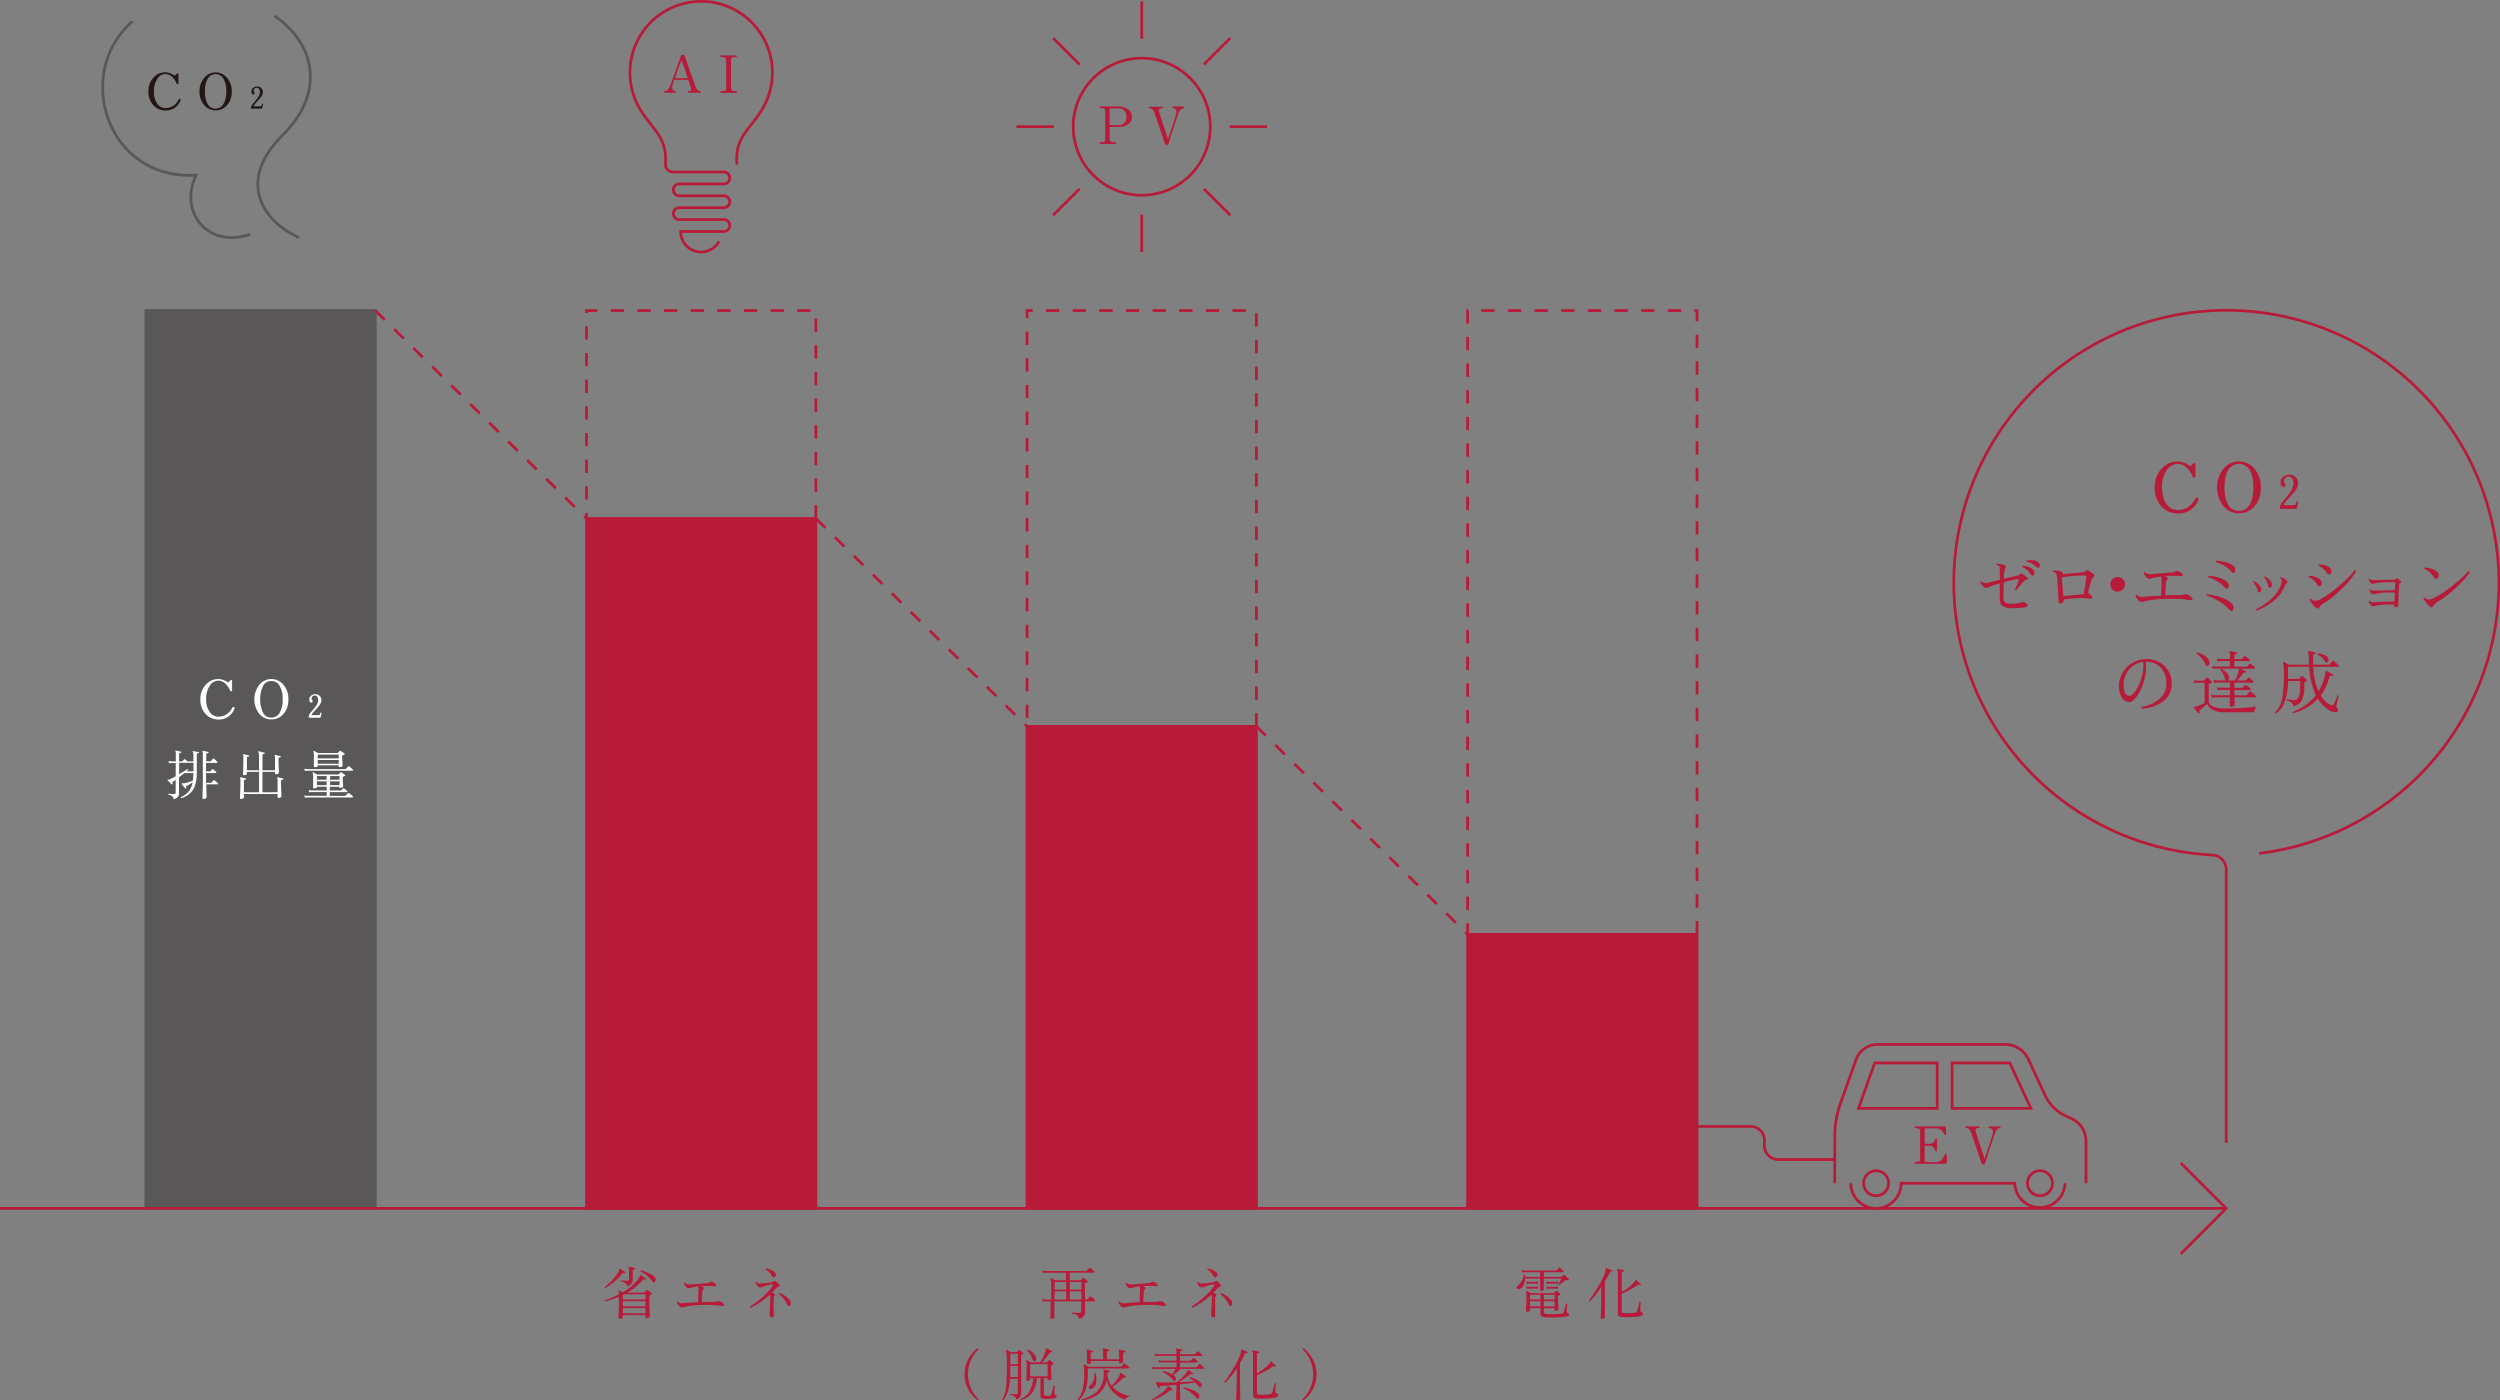 <svg xmlns="http://www.w3.org/2000/svg" viewBox="0 0 906.14 507.54"><rect x="0" y="0" width="906.14" height="507.54" fill="#808080" stroke="none"/><defs><style>.cls-1{fill:#595757;}.cls-1,.cls-6{stroke:#595757;}.cls-1,.cls-4,.cls-5,.cls-6,.cls-7{stroke-miterlimit:10;}.cls-2{fill:#fff;}.cls-3,.cls-5{fill:#b81a3a;}.cls-4,.cls-6,.cls-7{fill:none;}.cls-4,.cls-5,.cls-7{stroke:#b81a3a;}.cls-7{stroke-dasharray:4.83 4.83;}.cls-8{fill:#231815;}</style></defs><g id="レイヤー_2" data-name="レイヤー 2"><g id="文字情報"><rect class="cls-1" x="52.88" y="112.56" width="83.15" height="325.42"/><path class="cls-2" d="M84.94,256.93a5.87,5.87,0,0,1-5.81,3.86,6,6,0,0,1-4.5-1.91,7.34,7.34,0,0,1-2-5.36,7.48,7.48,0,0,1,2-5.4,6,6,0,0,1,4.5-2,5.77,5.77,0,0,1,3.14,1c.29.18.52.19.68,0s.37-.33.63-.55a.39.39,0,0,1,.23-.1c.21,0,.32.12.32.36v3.43c0,.19-.14.29-.4.29s-.23,0-.27-.14q-1.69-3.71-4.33-3.7a3.62,3.62,0,0,0-2.92,1.58,8,8,0,0,0-1.47,5.11,7.24,7.24,0,0,0,1.52,5,3.74,3.74,0,0,0,2.87,1.37,5.55,5.55,0,0,0,5.05-3.26.38.38,0,0,1,.55-.18A.34.34,0,0,1,84.94,256.93Z"/><path class="cls-2" d="M104.53,253.48a7.69,7.69,0,0,1-1.78,5.28,5.66,5.66,0,0,1-4.4,2,5.58,5.58,0,0,1-4.35-2,8.6,8.6,0,0,1,.06-10.63,5.6,5.6,0,0,1,8.6,0A7.65,7.65,0,0,1,104.53,253.48Zm-2.1,0a8.78,8.78,0,0,0-1.25-5.19,3.3,3.3,0,0,0-2.83-1.44,3.34,3.34,0,0,0-2.83,1.44,11.52,11.52,0,0,0,0,10.36,3.34,3.34,0,0,0,2.83,1.44,3.3,3.3,0,0,0,2.83-1.44A8.75,8.75,0,0,0,102.43,253.48Z"/><path class="cls-2" d="M111.92,259.53a3.29,3.29,0,0,1,.88-1.5c1-1.15,1.5-1.83,1.63-2a4.07,4.07,0,0,0,.88-2.15c0-1.19-.41-1.78-1.23-1.78a1.13,1.13,0,0,0-.81.3,1.15,1.15,0,0,0-.32.87.74.74,0,0,0,.24.52.47.47,0,0,1,0,.69.51.51,0,0,1-.37.17.52.52,0,0,1-.33-.11,1.3,1.3,0,0,1-.39-1,1.72,1.72,0,0,1,.65-1.38,2.43,2.43,0,0,1,1.62-.55,2,2,0,0,1,1.42.54,2.21,2.21,0,0,1,.71,1.76,3.35,3.35,0,0,1-.81,1.83c-.29.39-.82,1-1.6,1.84a7.65,7.65,0,0,0-1.1,1.37c-.07.17,0,.26.11.26h2.45a.36.36,0,0,0,.35-.2l.25-.68c.18-.1.31-.07.4.11l-.35,1.51c0,.13-.12.19-.29.19H112.1c-.12,0-.18-.06-.18-.19Z"/><path class="cls-2" d="M72.13,272.76a.2.2,0,0,1-.21.19c-.39,0-.59.18-.59.45V280c0,2.91-.51,5.09-1.54,6.56a7.8,7.8,0,0,1-4.11,2.75.26.26,0,0,1-.12-.39,8.21,8.21,0,0,0,2.79-2,7.15,7.15,0,0,0,1.44-3.38,19.4,19.4,0,0,1-2.07,1.31c-.2.11-.31.22-.31.35a.65.65,0,0,0,.1.31.2.2,0,0,1-.1.28.17.17,0,0,1-.27,0c-.48-.59-.91-1.11-1.27-1.58a.24.24,0,0,1-.06-.22c0-.06.16-.09.35-.09a6,6,0,0,0,.65,0,18.07,18.07,0,0,0,3.08-.92,20.08,20.08,0,0,0,.19-2.77H66.81l-1.93,1.54v.53c0,.95,0,2,0,3.27s0,1.85,0,1.84a2.23,2.23,0,0,1-.35,1.38,2.9,2.9,0,0,1-1.52.9,2.32,2.32,0,0,0-.64-1.1,2.63,2.63,0,0,0-1.29-.46.27.27,0,0,1,.08-.41,17.42,17.42,0,0,0,2,.1c.34,0,.51-.16.51-.49v-4.66c-.39.29-.72.51-1,.68s-.22.37-.08.66a.2.2,0,0,1-.09.28.21.21,0,0,1-.28,0c-.7-.64-1.19-1.1-1.46-1.39a.17.17,0,0,1,0-.19q0-.08.27-.12a1.83,1.83,0,0,0,.57-.14,21.22,21.22,0,0,0,2.09-1.09v-4.78H62.24c-.17,0-.51,0-1,.1l-.18-.84a6.38,6.38,0,0,0,1.21.16h1.45v-2.77a2,2,0,0,0-.14-.92c0-.08,0-.14,0-.19a.19.19,0,0,1,.19-.06,17.89,17.89,0,0,1,1.8.41c.12,0,.17.1.16.23a.22.22,0,0,1-.2.2c-.42,0-.62.19-.62.44v2.66h1a.24.24,0,0,0,.21-.1,7.25,7.25,0,0,0,.59-.64c.1-.12.23-.12.37,0a7.6,7.6,0,0,1,.88.74h2.14v-2.17a2.63,2.63,0,0,0-.25-1.36.22.22,0,0,1,0-.22.19.19,0,0,1,.2,0l2,.39A.22.22,0,0,1,72.13,272.76Zm-2,6.81v-3.09h-5.2v4.12c1.35-.79,2.34-1.41,3-1.85.18,0,.27.11.25.31l-.58.51Zm8.78,4.21a.4.4,0,0,1,.14.27c0,.16-.09.24-.26.24h-4c0,1,0,2.08.06,3.23s0,1.57,0,1.55-.12.23-.35.35a1.58,1.58,0,0,1-.71.17c-.27,0-.41-.11-.41-.33,0,.17,0-.6.07-2.32s.07-3.24.07-4.57v-9.11a1.89,1.89,0,0,0-.14-.89.2.2,0,0,1,0-.22.23.23,0,0,1,.22,0q.79.15,1.83.39a.2.2,0,0,1,.16.24.21.21,0,0,1-.22.19c-.41,0-.62.19-.62.45v2.52h1.48a.24.24,0,0,0,.21-.1l.75-.84c.09-.1.2-.11.35,0a12.59,12.59,0,0,1,1.11,1,.42.42,0,0,1,.14.29c0,.16-.09.23-.26.23H74.69v3.09h1.38a.3.3,0,0,0,.22-.1l.58-.64a.26.26,0,0,1,.39,0,8.13,8.13,0,0,1,1,.83.35.35,0,0,1,.13.28c0,.15-.07.23-.21.23H74.69v2.24c0,.42,0,.86,0,1.31h1.73a.31.31,0,0,0,.22-.08c.19-.23.44-.51.74-.84a.21.21,0,0,1,.33,0A8.67,8.67,0,0,1,78.86,283.78Z"/><path class="cls-2" d="M102.7,282.41a.23.23,0,0,1-.22.22c-.42,0-.62.17-.62.43,0,.79,0,1.94.08,3.46s.07,2.23.07,2.15c0,.14-.1.25-.3.37a1.49,1.49,0,0,1-.73.16c-.25,0-.37-.1-.37-.29v-1.13H88.4v1.3c0,.11-.11.22-.31.34a1.47,1.47,0,0,1-.69.17c-.27,0-.41-.11-.41-.33,0,.1,0-.69.08-2.39s.08-3,.08-4.05A1.65,1.65,0,0,0,87,282a.15.15,0,0,1,0-.19.28.28,0,0,1,.22-.06c.69.13,1.31.27,1.87.41a.19.19,0,0,1,.16.23.21.21,0,0,1-.22.2c-.41,0-.62.19-.62.45v4.13h5.48v-7.41H89.49v.74c0,.11-.1.21-.31.31a1.53,1.53,0,0,1-.72.16c-.25,0-.37-.12-.37-.35,0,.06,0-.7.06-2.29s.07-2.89.07-3.88a1.62,1.62,0,0,0-.13-.8.14.14,0,0,1,0-.21.19.19,0,0,1,.19-.06c.7.13,1.33.27,1.89.41a.23.23,0,0,1,.16.24.21.21,0,0,1-.22.21c-.41,0-.62.18-.62.45v4.49h4.39v-4.8a4.11,4.11,0,0,0-.25-1.8c-.06-.08-.06-.14,0-.19a.21.21,0,0,1,.19-.06c.43.08,1.1.23,2,.47.12,0,.17.1.16.23a.22.22,0,0,1-.22.21c-.41,0-.62.17-.62.43v5.51h4.54v-4.36a2,2,0,0,0-.13-.91c-.06-.08-.06-.14,0-.2a.19.19,0,0,1,.19-.06c.7.14,1.33.27,1.87.41a.2.2,0,0,1,.16.24.2.2,0,0,1-.2.21c-.41,0-.62.17-.62.43,0,.8,0,1.88.07,3.25s.07,2,.07,1.92c0,.13-.11.25-.31.35a1.54,1.54,0,0,1-.73.16c-.24,0-.37-.1-.37-.29v-.57H95.13v7.41h5.48v-4.25a2,2,0,0,0-.14-.92.15.15,0,0,1,0-.19.26.26,0,0,1,.22-.06c.69.13,1.31.27,1.87.41A.19.19,0,0,1,102.7,282.41Z"/><path class="cls-2" d="M127.79,278.84a.37.37,0,0,1,.14.28.2.2,0,0,1-.22.23H111.48a9.31,9.31,0,0,0-1,.1l-.16-.84a6.81,6.81,0,0,0,1.19.16h13.64a.32.32,0,0,0,.21-.1l.88-.9a.25.25,0,0,1,.35,0C127.07,278.17,127.48,278.53,127.79,278.84Zm0,9.68a.42.42,0,0,1,.14.29c0,.16-.08.24-.22.24H111.48c-.17,0-.51,0-1,.09l-.16-.85a4.79,4.79,0,0,0,1.19.15h6.91v-1.35H113.1c-.17,0-.51,0-1,.1l-.18-.84a6.28,6.28,0,0,0,1.21.16h5.29v-1.35h-3.51v.2c0,.1-.13.19-.37.27a2,2,0,0,1-.63.12c-.27,0-.41-.1-.41-.29,0,0,0-.41,0-1.35s0-1.74,0-2.4a4.45,4.45,0,0,0-.18-1.56.15.15,0,0,1,0-.2.17.17,0,0,1,.23,0c.31.15.76.41,1.36.76h7.69a.27.27,0,0,0,.21-.1l.57-.64c.09-.09.21-.09.37,0,.36.22.79.52,1.29.89.16.13.14.27-.08.41l-.55.26a.32.32,0,0,0-.19.31c0,.4,0,1,.07,1.9s.08,1.32.08,1.38-.12.23-.35.32a2.08,2.08,0,0,1-.68.12c-.25,0-.37-.09-.37-.29v-.1h-3.44v1.35h3.94a.37.37,0,0,0,.22-.08l.64-.66a.25.25,0,0,1,.37,0q.56.39,1.08.84a.3.3,0,0,1,.13.27c0,.16-.07.23-.21.23h-6.17v1.35h5.49a.34.34,0,0,0,.21-.08l.88-.89a.24.24,0,0,1,.35,0C127.07,287.86,127.48,288.22,127.79,288.52Zm-2.93-15.43c.17.13.14.27-.09.41l-.55.27a.3.3,0,0,0-.2.3c0,.38,0,1.06.08,2s.08,1.46.08,1.52-.13.24-.39.33a2.08,2.08,0,0,1-.66.11c-.24,0-.36-.09-.36-.29v-.35h-7.6v.29c0,.11-.12.2-.35.28a2.33,2.33,0,0,1-.65.11c-.27,0-.41-.1-.41-.31,0,.05,0-.41,0-1.38s0-1.8,0-2.46a4.68,4.68,0,0,0-.17-1.54.17.17,0,0,1,.25-.22c.39.2.85.45,1.38.76h7.08a.27.27,0,0,0,.2-.07l.6-.65a.27.27,0,0,1,.37,0A15.22,15.22,0,0,1,124.86,273.09Zm-6.47,9.54v-1.35h-3.51v1.35Zm0,1.95v-1.37h-3.51v1.37Zm4.38-9.7v-1.36h-7.6v1.36Zm0,1.94v-1.35h-7.6v1.35Zm.3,5.81v-1.35h-3.44v1.35Zm0,1.95v-1.37h-3.44v1.37Z"/><path class="cls-3" d="M236.21,468.75c.17.14.13.28-.11.42l-.55.32a.37.37,0,0,0-.2.37c0,1.39,0,3,.1,4.89s.09,2.72.09,2.53c0,.09-.11.2-.34.33a1.72,1.72,0,0,1-.8.19c-.3,0-.44-.11-.44-.32v-.83h-8.21v.85c0,.12-.11.23-.33.34a1.8,1.8,0,0,1-.79.16c-.31,0-.46-.12-.46-.37,0,.18,0-.63.08-2.44s.06-3.24.06-4.64v-.48a36.31,36.31,0,0,1-5,1.62.24.24,0,0,1-.12-.39,40.75,40.75,0,0,0,5.12-2.13,4.57,4.57,0,0,0-.16-1.25.17.17,0,0,1,0-.23c.05-.05.13-.05.23,0l1.33.71a18,18,0,0,0,5.77-5,2,2,0,0,0,.4-.87c0-.23.09-.35.14-.38a.23.23,0,0,1,.21,0c.72.45,1.33.85,1.83,1.21a.23.23,0,0,1,.09.29.22.22,0,0,1-.29.13c-.41-.1-.68-.06-.82.1a22.37,22.37,0,0,1-5.64,4.63h6.08a.23.23,0,0,0,.21-.09c.17-.19.38-.45.65-.77.11-.14.25-.14.41,0C235.14,467.89,235.61,468.25,236.21,468.75Zm-9.65-7.41c0,.11-.14.15-.29.1-.35-.08-.59,0-.73.17a22.41,22.41,0,0,1-6.12,5.25c-.21-.06-.29-.18-.23-.37A18.8,18.8,0,0,0,222,463.9a12.86,12.86,0,0,0,2.35-3.31,1.93,1.93,0,0,0,.11-.5c0-.14,0-.22.06-.25a.17.17,0,0,1,.21,0,15.67,15.67,0,0,1,1.75,1.17A.26.26,0,0,1,226.56,461.34Zm3.67-1.48c0,.13-.09.19-.23.21-.44,0-.67.2-.67.48v1.12c0,.31,0,.75,0,1.32s0,.9,0,.95c0,1.13-.68,1.89-2,2.27a2.43,2.43,0,0,0-.81-1.25,3.7,3.7,0,0,0-1.59-.47c-.12-.19-.1-.33.08-.42.91.09,1.7.14,2.4.14.4,0,.6-.16.6-.5v-3.29a2.27,2.27,0,0,0-.14-1,.16.16,0,0,1,0-.2.25.25,0,0,1,.23-.07c.62.11,1.26.26,1.91.44A.2.2,0,0,1,230.23,459.86Zm3.73,9.29h-7.67l-.54.27V471H234Zm0,4.33v-1.85h-8.21v1.85Zm0,2.55v-1.92h-8.21V476ZM237,464.82c-.18,0-.4-.18-.67-.52a11.47,11.47,0,0,0-4.18-3.44.26.26,0,0,1,.16-.4,15.73,15.73,0,0,1,3,1.11,5.33,5.33,0,0,1,2,1.35,1.6,1.6,0,0,1,.34,1C237.63,464.51,237.42,464.82,237,464.82Z"/><path class="cls-3" d="M262.38,472.69a.66.66,0,0,1,.14.38c0,.21-.12.31-.37.31a8.22,8.22,0,0,1-1.32-.15,12.07,12.07,0,0,0-1.35-.18c-1.63-.1-3.41-.11-5.35-.05a34.19,34.19,0,0,0-5.32.53,5.21,5.21,0,0,0-.85.25,3.42,3.42,0,0,1-.86.12c-.33,0-.7-.25-1.1-.75a3.54,3.54,0,0,1-.67-1.21.28.28,0,0,1,.4-.19,1.83,1.83,0,0,0,1.46.63c.23,0,.56,0,1-.06,1-.13,2.59-.24,4.87-.33,0-1.39.09-2.93.13-4.61a2.24,2.24,0,0,0-.19-1.13c-.65.09-1.25.19-1.79.3-.16,0-.46.11-.92.25a3.29,3.29,0,0,1-.79.14,1.46,1.46,0,0,1-1-.66,3,3,0,0,1-.59-1.13c.07-.21.2-.27.38-.19a1.94,1.94,0,0,0,1.54.57c.21,0,.46,0,.75,0l5.81-.46a3.15,3.15,0,0,0,1.13-.4.91.91,0,0,1,.77,0,4.07,4.07,0,0,1,.79.48c.36.28.54.51.54.71s-.24.38-.73.31c-.3,0-1.11-.07-2.41-.08-.71,0-1.45,0-2.21.08.57.22.85.45.85.67a.89.89,0,0,1-.27.52c-.28.33-.43,1.86-.46,4.58q3.27-.12,4.44-.06a7,7,0,0,0,1.48-.21,1.35,1.35,0,0,1,1,.13A3.71,3.71,0,0,1,262.38,472.69Z"/><path class="cls-3" d="M282.4,465.65a.53.53,0,0,1,.15.36c0,.24-.15.39-.46.43a1.23,1.23,0,0,0-.9.55,14.14,14.14,0,0,1-1.43,1.6c.73.18,1.1.41,1.1.71a.53.53,0,0,1-.14.33,2,2,0,0,0-.32,1.11c0,.38,0,1.5,0,3.35.05,2.07.07,3.07.07,3,0,.29-.2.44-.59.44a.91.91,0,0,1-.63-.35.94.94,0,0,1-.3-.74l.12-2.25c.08-1.47.13-2.62.13-3.45a5.55,5.55,0,0,0-.13-1.53,29.84,29.84,0,0,1-6.89,4.79q-.41-.08-.3-.45a33.1,33.1,0,0,0,4.44-3.38,18.58,18.58,0,0,0,3.73-4.14.76.76,0,0,0,.15-.36c0-.09-.07-.14-.21-.12a11.26,11.26,0,0,0-2.63.54c-.14,0-.46.16-1,.37a2.29,2.29,0,0,1-.81.21,1.47,1.47,0,0,1-1.06-.66,3,3,0,0,1-.6-1.13.24.24,0,0,1,.33-.19,2.15,2.15,0,0,0,1.48.55,7.08,7.08,0,0,0,.85-.07c.72-.07,1.7-.18,2.92-.35a2.61,2.61,0,0,0,.87-.4.91.91,0,0,1,.44-.16.61.61,0,0,1,.4.2A9.58,9.58,0,0,1,282.4,465.65ZM281.24,462a1,1,0,0,1-.28.73.84.84,0,0,1-.58.27q-.33,0-.75-.75a5.28,5.28,0,0,0-2.08-2.11.25.25,0,0,1,.19-.37,6.38,6.38,0,0,1,2.23.77C280.81,461,281.24,461.49,281.24,462Zm5,9.2a1.82,1.82,0,0,1,.35,1.09c0,.7-.21,1.06-.62,1.06a.56.56,0,0,1-.53-.36,10.92,10.92,0,0,0-3.16-4,.27.27,0,0,1,.27-.34A9.07,9.07,0,0,1,286.24,471.21Z"/><path class="cls-4" d="M267.05,59.65V57.54c0-8.54,5.33-11.09,9.55-18.52a25.81,25.81,0,1,0-44.92,0c4.21,7.43,9.55,10,9.55,18.52v2.11a2.69,2.69,0,0,0,2.69,2.7H262.2a2.16,2.16,0,1,1,0,4.31H246.07a2.16,2.16,0,0,0,0,4.31H262.2a2.16,2.16,0,1,1,0,4.31H246.07a2.16,2.16,0,0,0,0,4.31H262.2a2.16,2.16,0,1,1,0,4.31H246.71a7.43,7.43,0,0,0,13.93,3.6"/><path class="cls-3" d="M254,33.34c0,.21-.09.32-.26.32-.9,0-1.61-.06-2.12-.06l-1.35,0-.74,0c-.18,0-.26-.11-.26-.32s.08-.3.26-.3c.7,0,1-.18,1-.53a1.58,1.58,0,0,0-.11-.59c-.12-.43-.41-1.31-.86-2.66a.32.32,0,0,0-.33-.24h-4.7a.22.22,0,0,0-.22.17,9.89,9.89,0,0,0-.67,2.69,1.13,1.13,0,0,0,.31.84,1.1,1.1,0,0,0,.79.32c.17,0,.26.1.26.3s-.09.32-.26.32l-.63,0c-.4,0-.83,0-1.28,0l-1.2,0-.68,0c-.18,0-.27-.11-.27-.32s.09-.3.27-.3a1.82,1.82,0,0,0,1.6-1.16q.36-.69,2.23-5.87l2-5.68c.09-.27.33-.4.71-.4s.61.12.67.36q.22.69,1.83,5.23t2.13,5.95a4.44,4.44,0,0,0,.6,1.14,1.21,1.21,0,0,0,.94.43C253.94,33,254,33.14,254,33.34Zm-4.79-5.24q-1.53-4.59-2-5.85c-.05-.11-.11-.17-.19-.17s-.13.05-.16.15q-.75,1.74-2.14,5.87c-.06.16,0,.24.17.24h4.13C249.24,28.34,249.3,28.26,249.24,28.1Z"/><path class="cls-3" d="M267.07,33.36c0,.2-.09.3-.26.3l-1.23,0-1.5,0-1.49,0-1.22,0c-.18,0-.26-.1-.26-.3s.08-.32.26-.32a4.57,4.57,0,0,0,1.29-.13.9.9,0,0,0,.56-.92V21.76a.9.9,0,0,0-.56-.93,4.22,4.22,0,0,0-1.29-.13c-.18,0-.26-.11-.26-.32s.08-.3.26-.3l1.22,0,1.49,0,1.5,0,1.23,0c.17,0,.26.1.26.3s-.09.32-.26.32a4.28,4.28,0,0,0-1.31.13.9.9,0,0,0-.54.93V32a.9.9,0,0,0,.54.92,4.63,4.63,0,0,0,1.31.13C267,33,267.07,33.14,267.07,33.36Z"/><path class="cls-3" d="M396.79,471.13a.48.48,0,0,1,.12.29c0,.17-.07.25-.23.25h-3.41c0,.41,0,1.12,0,2.15s0,1.48,0,1.6a2.63,2.63,0,0,1-.37,1.52,3.23,3.23,0,0,1-1.75,1.09,2.76,2.76,0,0,0-.87-1.4,4.46,4.46,0,0,0-1.8-.5c-.13-.17-.1-.3.08-.42.9.09,1.81.13,2.71.13.4,0,.61-.18.61-.54v-3.63h-9.71v5.9q0,.17-.3.3a1.68,1.68,0,0,1-.68.13q-.42,0-.42-.33l0-1.89q.06-2.19.09-4.11h-1.84c-.18,0-.55,0-1.12.11l-.17-.9a7,7,0,0,0,1.27.17H381c0-1.52,0-2.91,0-4.17a13.85,13.85,0,0,0-.23-3.44.18.18,0,0,1,0-.23c.06,0,.13,0,.23,0l1.54.84h3.85V461.3h-7.31a10.51,10.51,0,0,0-1.1.1l-.19-.89a7.11,7.11,0,0,0,1.29.16h14.56a.24.24,0,0,0,.21-.1l1-1a.27.27,0,0,1,.38,0,15.62,15.62,0,0,1,1.31,1.17.38.38,0,0,1,.14.29.22.22,0,0,1-.25.25h-8.68v2.75h3.91a.23.23,0,0,0,.21-.09l.67-.7c.09-.12.22-.12.37,0a14,14,0,0,1,1.27,1.06c.19.15.16.28-.08.39l-.69.34a.29.29,0,0,0-.16.29v5.71h.66a.31.31,0,0,0,.23-.11l.94-.95a.25.25,0,0,1,.38,0A11.54,11.54,0,0,1,396.79,471.13Zm-10.36-3.69v-2.77h-4.18v2.77Zm0,3.61v-3h-4.18v3Zm5.53-3.61v-2.77h-4.21v2.77Zm0,3.61v-3h-4.21v3Z"/><path class="cls-3" d="M422.4,472.69a.61.61,0,0,1,.15.38c0,.21-.12.31-.37.31a8.22,8.22,0,0,1-1.32-.15,12.07,12.07,0,0,0-1.35-.18c-1.63-.1-3.41-.11-5.36-.05a34,34,0,0,0-5.31.53,5.21,5.21,0,0,0-.85.25,3.42,3.42,0,0,1-.86.12c-.33,0-.7-.25-1.1-.75a3.54,3.54,0,0,1-.67-1.21.28.28,0,0,1,.4-.19,1.83,1.83,0,0,0,1.46.63c.23,0,.56,0,1-.06,1-.13,2.59-.24,4.87-.33,0-1.39.08-2.93.13-4.61a2.24,2.24,0,0,0-.19-1.13c-.65.09-1.25.19-1.79.3-.16,0-.46.11-.92.25a3.29,3.29,0,0,1-.79.14,1.46,1.46,0,0,1-1-.66,3,3,0,0,1-.59-1.13c.07-.21.2-.27.38-.19a1.94,1.94,0,0,0,1.54.57c.21,0,.46,0,.75,0l5.81-.46a3.21,3.21,0,0,0,1.13-.4.91.91,0,0,1,.77,0,4.07,4.07,0,0,1,.79.48c.36.28.54.51.54.71s-.24.38-.73.31c-.3,0-1.11-.07-2.41-.08-.71,0-1.45,0-2.21.08.57.22.85.45.85.67a.89.89,0,0,1-.27.52c-.28.33-.43,1.86-.46,4.58q3.27-.12,4.44-.06a7.07,7.07,0,0,0,1.48-.21,1.36,1.36,0,0,1,1,.13A3.53,3.53,0,0,1,422.4,472.69Z"/><path class="cls-3" d="M442.43,465.65a.53.53,0,0,1,.15.36c0,.24-.15.39-.46.43a1.23,1.23,0,0,0-.9.55,14.14,14.14,0,0,1-1.43,1.6c.73.18,1.1.41,1.1.71a.53.53,0,0,1-.14.33,2,2,0,0,0-.32,1.11c0,.38,0,1.5,0,3.35,0,2.07.07,3.07.07,3,0,.29-.2.44-.59.44a.91.91,0,0,1-.63-.35.94.94,0,0,1-.3-.74l.12-2.25c.08-1.47.13-2.62.13-3.45a5.55,5.55,0,0,0-.13-1.53,29.84,29.84,0,0,1-6.89,4.79q-.4-.08-.3-.45a33.1,33.1,0,0,0,4.44-3.38,18.58,18.58,0,0,0,3.73-4.14.76.76,0,0,0,.15-.36c0-.09-.07-.14-.21-.12a11.26,11.26,0,0,0-2.63.54c-.14,0-.46.16-1,.37a2.29,2.29,0,0,1-.81.21,1.45,1.45,0,0,1-1.06-.66,3,3,0,0,1-.6-1.13.24.24,0,0,1,.33-.19,2.13,2.13,0,0,0,1.48.55,7.08,7.08,0,0,0,.85-.07c.72-.07,1.7-.18,2.92-.35a2.61,2.61,0,0,0,.87-.4.91.91,0,0,1,.44-.16.61.61,0,0,1,.4.2A9.58,9.58,0,0,1,442.43,465.65ZM441.27,462a.93.93,0,0,1-.29.73.8.8,0,0,1-.57.27q-.33,0-.75-.75a5.28,5.28,0,0,0-2.08-2.11.25.25,0,0,1,.19-.37,6.38,6.38,0,0,1,2.23.77C440.84,461,441.27,461.49,441.27,462Zm5,9.2a1.82,1.82,0,0,1,.35,1.09c0,.7-.21,1.06-.62,1.06a.56.56,0,0,1-.53-.36,10.92,10.92,0,0,0-3.16-4,.27.27,0,0,1,.27-.34A9.07,9.07,0,0,1,446.27,471.21Z"/><path class="cls-3" d="M354.71,507.14c0,.27-.13.41-.4.39a11.74,11.74,0,0,1-3.33-3.94,11.55,11.55,0,0,1,0-10.95,11.74,11.74,0,0,1,3.33-3.94c.27,0,.4.12.4.39a12,12,0,0,0-2.79,3.94,12.62,12.62,0,0,0,0,10.17A12,12,0,0,0,354.71,507.14Z"/><path class="cls-3" d="M370.85,490.37c.17.18.14.32-.08.41a3.83,3.83,0,0,0-.52.23c-.07,0-.11.16-.11.36v7.52c0,1,0,2.33,0,3.88s0,2.29,0,2.22a2.33,2.33,0,0,1-1.75,2.29,2.86,2.86,0,0,0-.76-1.22,3.37,3.37,0,0,0-1.43-.4.26.26,0,0,1,.06-.42c1.28.06,2,.08,2.11.08.33,0,.5-.14.5-.43v-5.17h-2.82q-.24,5.41-2.45,7.81c-.23,0-.34-.06-.34-.27a11.28,11.28,0,0,0,1.44-4.64q.23-2.13.23-8.11a22.72,22.72,0,0,0-.29-5,.21.21,0,0,1,0-.23.19.19,0,0,1,.23,0l1.42.79h2.2a.34.34,0,0,0,.25-.08,6.94,6.94,0,0,1,.59-.56.26.26,0,0,1,.39,0C370.1,489.66,370.44,490,370.85,490.37Zm-1.91,8.72v-4h-2.75v2.4c0,.58,0,1.12,0,1.6Zm0-8.41h-2.75v3.79h2.75ZM383,506.12c0,.38-.39.64-1.17.77a18.77,18.77,0,0,1-3.35.16c-.9,0-1.36-.37-1.36-1v-6.54h-1.29a10.44,10.44,0,0,1-1.85,5.44,7.76,7.76,0,0,1-4,2.6.26.26,0,0,1-.17-.39,6.9,6.9,0,0,0,3.31-2.84,11.86,11.86,0,0,0,1.36-4.81h-1.11V500c0,.13-.11.24-.33.36a1.52,1.52,0,0,1-.69.16.32.32,0,0,1-.37-.37s0-.58.07-1.89.07-2.37.07-3.18a6.23,6.23,0,0,0-.18-1.83.19.19,0,0,1,0-.23.19.19,0,0,1,.22,0l1.41.77H377a14.8,14.8,0,0,0,2-4.19,3.1,3.1,0,0,0,.06-.64c0-.24.1-.31.29-.23.57.26,1.21.59,1.9,1a.21.21,0,0,1,.1.27c0,.15-.13.21-.27.17a.58.58,0,0,0-.68.27,25.22,25.22,0,0,1-2.77,3.37h1.64a.32.32,0,0,0,.23-.08l.69-.71a.27.27,0,0,1,.39,0,10.85,10.85,0,0,1,1.21,1.1c.18.19.16.32-.06.42l-.58.25c-.11,0-.17.17-.17.38,0,.64,0,1.58.08,2.82s.09,1.84.09,1.8c0,.13-.11.24-.34.36a1.6,1.6,0,0,1-.73.16q-.39,0-.39-.33v-.46h-1.34v5.83c0,.32.22.5.65.52a5.79,5.79,0,0,0,1.42,0,.76.76,0,0,0,.64-.52,31,31,0,0,0,.79-3.25c.19-.12.32-.1.42.06-.05,1.89-.08,2.91-.08,3.07a.37.37,0,0,0,.25.37C382.83,505.64,383,505.84,383,506.12Zm-7.5-14.28a1.71,1.71,0,0,1,.1.57,1.22,1.22,0,0,1-.19.68.64.64,0,0,1-.56.32c-.21,0-.46-.34-.75-1-.19-.45-.38-.89-.56-1.34a8.45,8.45,0,0,0-1.19-1.56q0-.31.27-.33A5.14,5.14,0,0,1,375.5,491.84Zm4.23,2.59h-6.34v4.44h6.34Z"/><path class="cls-3" d="M409.2,495.47a.4.4,0,0,1,.12.29c0,.17-.08.25-.23.25H394.3v2q0,6.54-3.33,9.54c-.23,0-.35,0-.36-.25a11.07,11.07,0,0,0,1.88-4,25.18,25.18,0,0,0,.46-6.1,7.77,7.77,0,0,0-.28-2.4.18.18,0,0,1,0-.23.22.22,0,0,1,.24,0c.63.31,1.17.58,1.62.82h11.71a.32.32,0,0,0,.23-.09l.89-1a.29.29,0,0,1,.4,0A17.85,17.85,0,0,1,409.2,495.47Zm.5,10.58a3.4,3.4,0,0,0-2.05,1.27,12.32,12.32,0,0,1-4-2.58,8.92,8.92,0,0,1-2.54-4.62,8.46,8.46,0,0,1-3.43,5.52,13.12,13.12,0,0,1-5.3,1.89.25.25,0,0,1-.1-.41,12.06,12.06,0,0,0,5.21-2.63,9,9,0,0,0,2.58-6.37,3.18,3.18,0,0,0-.13-1.44c0-.09-.06-.15,0-.21s.11-.08.22-.06c.64.11,1.3.25,2,.43a.21.21,0,0,1,.17.25.23.23,0,0,1-.23.23c-.43,0-.65.18-.67.46s0,.39,0,.59a7.6,7.6,0,0,0,1.46,3.93,13.3,13.3,0,0,0,2.9-3.81,2.78,2.78,0,0,1,.31-.87c.05,0,.12,0,.21,0,.55.36,1.14.8,1.77,1.31a.24.24,0,0,1-.25.4.74.74,0,0,0-.88.2,20.11,20.11,0,0,1-3.7,3.15Q405.21,505,409.7,506.05Zm-1.78-16.16a.21.21,0,0,1-.22.2c-.44.05-.65.21-.65.48s0,.93,0,1.77,0,1.28,0,1.3-.1.2-.32.32a1.48,1.48,0,0,1-.72.18c-.26,0-.39-.11-.39-.32v-.52H395.4v.63c0,.14-.11.26-.32.35a1.78,1.78,0,0,1-.76.15c-.24,0-.35-.13-.35-.38,0-.05,0-.58,0-1.57s0-1.71,0-2.16a1.61,1.61,0,0,0-.15-.85c0-.1,0-.17,0-.23a.21.21,0,0,1,.21-.06,20.11,20.11,0,0,1,2,.46c.13,0,.18.11.17.25s-.08.2-.21.2c-.45.05-.67.21-.67.48v2.11h4.52V490a2.24,2.24,0,0,0-.14-1c-.06-.08-.07-.15,0-.21a.28.28,0,0,1,.23-.06,17.18,17.18,0,0,1,2,.46.2.2,0,0,1,.16.25.23.23,0,0,1-.22.21c-.45,0-.67.2-.67.47v2.59h4.42v-2.25a2.06,2.06,0,0,0-.15-1,.14.14,0,0,1,0-.21.2.2,0,0,1,.21-.06c.62.11,1.29.26,2,.46A.19.19,0,0,1,407.92,489.89Zm-10.75,7.79a11.76,11.76,0,0,1,.23,2.25c0,2.07-.67,3.23-2,3.5-.48.08-.73-.11-.73-.59a.71.71,0,0,1,.3-.62c1.19-.88,1.79-2.38,1.79-4.52C396.89,497.55,397,497.54,397.17,497.68Z"/><path class="cls-3" d="M425,503.82a.23.23,0,0,1-.29.11.77.77,0,0,0-.81.19,20.05,20.05,0,0,1-6.09,3.41.24.24,0,0,1-.14-.39,30.35,30.35,0,0,0,2.79-1.77,13.12,13.12,0,0,0,2.29-2.05,1.51,1.51,0,0,0,.33-.64c.05-.15.09-.24.15-.27a.24.24,0,0,1,.19,0c.66.44,1.17.8,1.52,1.06A.21.21,0,0,1,425,503.82Zm11.35-8.2a.37.37,0,0,1,.13.29c0,.16-.08.25-.23.25h-8.31c-.82.75-1.68,1.52-2.59,2.31a1.73,1.73,0,0,1,.88,1.33c0,.41-.13.65-.4.73s-.46-.07-.75-.44a10.68,10.68,0,0,0-3.66-2.79q-.11-.32.18-.39a12.26,12.26,0,0,1,3.32,1.27c.43-.7.81-1.37,1.14-2h-7.14a10.85,10.85,0,0,0-1.11.1l-.18-.89a7.11,7.11,0,0,0,1.29.16h7.5V493.8h-5.21c-.2,0-.57,0-1.13.11l-.16-.9a7,7,0,0,0,1.27.17h5.23v-1.73h-6.71a10.85,10.85,0,0,0-1.11.1l-.18-.89a7.11,7.11,0,0,0,1.29.16h6.71V490a2.06,2.06,0,0,0-.15-1,.18.18,0,0,1,0-.21.29.29,0,0,1,.23-.06c.62.11,1.27.26,1.94.44a.19.19,0,0,1,.16.25.19.19,0,0,1-.21.2q-.66.07-.66.48v.75h5.23a.29.29,0,0,0,.23-.1c.22-.24.48-.53.79-.9a.26.26,0,0,1,.37,0,10,10,0,0,1,1.21,1.09.42.42,0,0,1,.15.31c0,.17-.1.25-.29.25h-7.69v1.73h3.66a.27.27,0,0,0,.23-.11l.8-.89c.09-.11.22-.11.37,0a9.36,9.36,0,0,1,1.19,1.06.42.42,0,0,1,.14.31c0,.17-.09.25-.27.25h-6.12v1.73h5.79a.39.39,0,0,0,.31-.12c.31-.41.56-.72.75-1s.23-.15.4,0A14.76,14.76,0,0,1,436.32,495.62Zm-1.06,5.7a1.24,1.24,0,0,1,.25.73.75.75,0,0,1-.44.79c-.22.09-.43,0-.64-.33a12.88,12.88,0,0,0-1.15-1.35q-1.78.22-5.6.6v1c0,.57,0,1.43.06,2.59s.06,1.74.06,1.72c0,.13-.12.24-.37.35a2,2,0,0,1-.73.15c-.29,0-.44-.12-.44-.35,0,0,0-.59.06-1.81s.07-2.11.07-2.65v-.83l-5.65.48c-.39,0-.55.23-.48.62a.19.19,0,0,1-.16.25c-.14,0-.23,0-.28-.1q-.35-.75-.93-2c0-.1,0-.18,0-.23s.22,0,.5,0a6.26,6.26,0,0,0,.81.1q1.69.1,6.1,0a15.65,15.65,0,0,0,3.88-3.73,1.32,1.32,0,0,0,.23-.54c0-.15.06-.24.1-.25a.21.21,0,0,1,.21,0c.54.36,1.08.76,1.61,1.19a.23.23,0,0,1,.06.29.23.23,0,0,1-.31.11.85.85,0,0,0-.86.12,35.46,35.46,0,0,1-4,2.73c2.08-.07,3.94-.15,5.56-.25a8,8,0,0,0-1.64-1.17.26.26,0,0,1,.23-.37C433.43,499.8,434.72,500.52,435.26,501.32Zm-.94,3.82a1.48,1.48,0,0,1,.36,1c0,.51-.19.77-.56.77-.2,0-.45-.18-.75-.52a12.65,12.65,0,0,0-4.44-3.19c-.07-.21,0-.34.19-.4a21.15,21.15,0,0,1,2.89.94A6.34,6.34,0,0,1,434.32,505.14Z"/><path class="cls-3" d="M452.26,490.24a.21.21,0,0,1-.27.17,1.06,1.06,0,0,0-.46,0c-.09,0-.19.14-.29.33-.53,1.08-1.12,2.19-1.79,3.31v5c0,1.25,0,2.95.05,5.09s.05,3.13.05,2.95c0,.11-.11.22-.33.34a1.6,1.6,0,0,1-.73.16c-.29,0-.44-.1-.44-.31,0,.19,0-.79.11-3s.1-3.93.1-5.3v-3a31.87,31.87,0,0,1-4.18,5.27.33.33,0,0,1-.22-.08.26.26,0,0,1-.1-.21,58,58,0,0,0,3.53-5.44,22.28,22.28,0,0,0,2.62-5.73,2.77,2.77,0,0,1,0-.69.18.18,0,0,1,.21,0l2,.94A.2.2,0,0,1,452.26,490.24Zm11,15.5c0,.4-.37.69-1.12.85a19.35,19.35,0,0,1-3.29.32,32.07,32.07,0,0,1-3.25,0c-1-.09-1.44-.51-1.44-1.28V491.91a5.78,5.78,0,0,0-.23-2.17.17.17,0,0,1,0-.21.28.28,0,0,1,.23-.06c.76.14,1.47.29,2.12.46a.21.21,0,0,1,.17.25.23.23,0,0,1-.23.23c-.43,0-.65.18-.65.46v6.91a16,16,0,0,0,4.59-3.62,1.88,1.88,0,0,0,.31-.52c0-.14.09-.22.15-.23s.11,0,.18.06c.53.5,1.08,1,1.65,1.6.1.09.1.18,0,.3a.2.2,0,0,1-.31,0,1,1,0,0,0-.48-.19.61.61,0,0,0-.38.15,28.28,28.28,0,0,1-5.71,3.12v6.38c0,.38.26.61.78.66a19.25,19.25,0,0,0,2.1,0,13.73,13.73,0,0,0,2-.18.93.93,0,0,0,.66-.59c.13-.3.43-1.41.9-3.31.18-.14.33-.13.44,0-.09,1.06-.13,2.11-.13,3.17a.34.34,0,0,0,.27.35C463,505.18,463.26,505.42,463.26,505.74Z"/><path class="cls-3" d="M477.2,498.12a11.91,11.91,0,0,1-4.71,9.41c-.26,0-.39-.12-.39-.39a12,12,0,0,0,2.79-3.94,12.73,12.73,0,0,0,0-10.17,12,12,0,0,0-2.79-3.94q0-.4.39-.39a11.91,11.91,0,0,1,4.71,9.42Z"/><path class="cls-3" d="M568.58,463.92a.43.43,0,0,1-.48.11,1,1,0,0,0-1,.23c-.54.41-1.17.91-1.9,1.5a.26.26,0,0,1-.35-.23c.31-.59.66-1.29,1.06-2.11h-6.33c0,.72,0,1.59,0,2.61s0,1.43,0,1.41-.1.24-.29.35a1.38,1.38,0,0,1-.65.15c-.29,0-.43-.11-.43-.35,0,.05,0-.43,0-1.47s0-1.93,0-2.7h-5.44a6.34,6.34,0,0,1-.56,2.42,2.26,2.26,0,0,1-1.44,1.35,1.18,1.18,0,0,1-.29.05c-.47,0-.71-.21-.71-.61a.76.76,0,0,1,.36-.62,5.5,5.5,0,0,0,1.42-1.77,6.3,6.3,0,0,0,.76-2.3c.14-.16.28-.18.42,0a6.58,6.58,0,0,1,.06.9h5.42v-1.71h-5.4a10.52,10.52,0,0,0-1.12.1l-.17-.89a7.12,7.12,0,0,0,1.27.16H564a.27.27,0,0,0,.22-.08c.23-.25.49-.55.8-.92a.25.25,0,0,1,.37,0,9.68,9.68,0,0,1,1.21,1.07.47.47,0,0,1,.12.31c0,.17-.09.25-.27.25h-6.85v1.71h6.12a.33.33,0,0,0,.23-.09l.71-.66a.29.29,0,0,1,.42,0c.54.5,1,1,1.46,1.46A.26.26,0,0,1,568.58,463.92Zm.14,12.52q0,.57-.93.75a26.25,26.25,0,0,1-4.09.29,35.49,35.49,0,0,1-3.6,0c-1.18-.09-1.77-.59-1.77-1.48v-1.85h-3.77V475c0,.12-.12.22-.37.32a2,2,0,0,1-.67.14q-.42,0-.42-.39c0,.08,0-.52.08-1.8s.09-2.36.09-3.26a5.27,5.27,0,0,0-.23-1.92.18.18,0,0,1,0-.22.16.16,0,0,1,.22,0c.59.32,1.08.6,1.46.83h8.37a.37.37,0,0,0,.25-.12c.08-.09.29-.29.62-.61a.29.29,0,0,1,.42,0,13,13,0,0,1,1.08,1c.17.17.14.31-.08.42l-.48.23a.36.36,0,0,0-.19.33c0,.56,0,1.47.08,2.74s.07,1.92.07,1.93-.12.28-.35.37a1.79,1.79,0,0,1-.69.15c-.26,0-.4-.11-.4-.31v-.67H559.6v1.33c0,.45.26.7.77.76a21.8,21.8,0,0,0,2.71.06,19.15,19.15,0,0,0,3.06-.21.75.75,0,0,0,.56-.4,15.65,15.65,0,0,0,.86-3.18c.18-.13.32-.11.43.06s0,.53-.06,1.42-.06,1.39-.06,1.47.14.36.43.45A.54.54,0,0,1,568.72,476.44Zm-11.25-11.08a5.49,5.49,0,0,0-1.1-.1H554.5a10.62,10.62,0,0,0-1.11.1l-.17-.92a5,5,0,0,0,1.28.17h1.87a7,7,0,0,0,1.1-.17Zm0,1.81a5.49,5.49,0,0,0-1.1-.1H554.5a10.62,10.62,0,0,0-1.11.1l-.17-.92a4.59,4.59,0,0,0,1.28.17h1.87a6,6,0,0,0,1.1-.17Zm.86,3.83v-1.7h-3.77V471Zm0,2.5v-1.87h-3.77v1.87Zm5.12-2.5v-1.7H559.6V471Zm0,2.5v-1.87H559.6v1.87Zm1.27-8.14a5.49,5.49,0,0,0-1.1-.1h-1.85a11.32,11.32,0,0,0-1.13.1l-.17-.92a5.16,5.16,0,0,0,1.27.17h1.9a6.42,6.42,0,0,0,1.08-.17Zm0,1.81a5.49,5.49,0,0,0-1.1-.1h-1.85a11.32,11.32,0,0,0-1.13.1l-.17-.92a4.73,4.73,0,0,0,1.27.17h1.9a5.5,5.5,0,0,0,1.08-.17Z"/><path class="cls-3" d="M584.5,460.71a.21.21,0,0,1-.27.17,1.06,1.06,0,0,0-.46,0,.65.65,0,0,0-.29.33c-.53,1.09-1.12,2.19-1.79,3.32v4.95c0,1.25,0,3,0,5.1s0,3.13,0,2.94c0,.12-.11.23-.33.34a1.6,1.6,0,0,1-.73.16c-.29,0-.44-.1-.44-.31,0,.2,0-.79.11-2.95s.1-3.92.1-5.3v-3a30.57,30.57,0,0,1-4.19,5.27.32.32,0,0,1-.21-.08.26.26,0,0,1-.1-.21,55,55,0,0,0,3.52-5.44,22.06,22.06,0,0,0,2.63-5.73,2.72,2.72,0,0,1,0-.68.15.15,0,0,1,.21,0l2,.93A.2.2,0,0,1,584.5,460.71Zm11,15.5c0,.41-.37.69-1.12.86a19.61,19.61,0,0,1-3.29.31,29.35,29.35,0,0,1-3.25,0c-1-.09-1.44-.51-1.44-1.27V462.38a5.81,5.81,0,0,0-.23-2.17.16.16,0,0,1,0-.2.25.25,0,0,1,.23-.07c.76.14,1.47.3,2.12.46a.22.22,0,0,1,.17.25.23.23,0,0,1-.23.23c-.43,0-.65.18-.65.46v6.91a16,16,0,0,0,4.59-3.62,1.88,1.88,0,0,0,.31-.52c0-.14.09-.22.15-.23s.11,0,.18.06c.53.5,1.08,1,1.65,1.61.1.08.1.18,0,.29a.2.2,0,0,1-.31,0,1.16,1.16,0,0,0-.48-.19.61.61,0,0,0-.38.15,28.28,28.28,0,0,1-5.71,3.12v6.38c0,.39.26.61.77.66a19,19,0,0,0,2.11,0,14.93,14.93,0,0,0,2-.19.93.93,0,0,0,.66-.59c.13-.3.43-1.4.9-3.31.18-.14.33-.12.44.05-.09,1.05-.13,2.11-.13,3.16a.34.34,0,0,0,.27.35C595.26,475.66,595.5,475.89,595.5,476.21Z"/><path class="cls-3" d="M796.81,181.11a7.57,7.57,0,0,1-7.47,5,7.83,7.83,0,0,1-5.8-2.46,9.49,9.49,0,0,1-2.56-6.9,9.69,9.69,0,0,1,2.56-6.95,7.72,7.72,0,0,1,5.8-2.53,7.46,7.46,0,0,1,4,1.35c.37.24.66.26.88.06s.46-.42.8-.71a.48.48,0,0,1,.3-.12c.27,0,.4.15.4.45v4.41c0,.25-.17.38-.5.38a.34.34,0,0,1-.35-.18c-1.46-3.17-3.31-4.76-5.57-4.76a4.71,4.71,0,0,0-3.76,2,10.31,10.31,0,0,0-1.88,6.57q0,4.22,1.95,6.4a4.79,4.79,0,0,0,3.69,1.76q4.18,0,6.5-4.19a.47.47,0,0,1,.7-.23A.43.43,0,0,1,796.81,181.11Z"/><path class="cls-3" d="M819.46,176.67a9.87,9.87,0,0,1-2.3,6.79,7.27,7.27,0,0,1-5.66,2.6,7.17,7.17,0,0,1-5.59-2.56,11.07,11.07,0,0,1,.07-13.68,7.23,7.23,0,0,1,11.07,0A9.91,9.91,0,0,1,819.46,176.67Zm-2.71,0c0-3-.54-5.22-1.61-6.67a4.48,4.48,0,0,0-7.27,0c-1.06,1.45-1.58,3.68-1.58,6.67s.52,5.2,1.58,6.65a4.48,4.48,0,0,0,7.27,0Q816.75,181.15,816.75,176.67Z"/><path class="cls-3" d="M826.37,183.66a4.7,4.7,0,0,1,1.28-2.17c1.38-1.68,2.17-2.66,2.36-3a5.84,5.84,0,0,0,1.28-3.12c0-1.73-.6-2.59-1.79-2.59a1.65,1.65,0,0,0-1.17.44,1.71,1.71,0,0,0-.46,1.26,1.1,1.1,0,0,0,.34.77.61.61,0,0,1,.19.44.77.77,0,0,1-.24.56.78.78,0,0,1-1,.09,1.94,1.94,0,0,1-.56-1.5,2.52,2.52,0,0,1,.94-2,3.6,3.6,0,0,1,2.36-.79,3,3,0,0,1,2.06.79,3.26,3.26,0,0,1,1,2.55,4.88,4.88,0,0,1-1.19,2.66q-.62.84-2.31,2.67a10.36,10.36,0,0,0-1.6,2c-.1.25,0,.38.16.38h3.55a.51.51,0,0,0,.51-.29c.1-.27.22-.6.37-1a.38.38,0,0,1,.58.15l-.51,2.2c0,.19-.18.29-.42.29h-5.48c-.17,0-.26-.1-.26-.29Z"/><path class="cls-3" d="M734.91,209.37a.37.37,0,0,1,.15.3c0,.3-.13.45-.38.43a1.08,1.08,0,0,0-.9.35c-.66.69-1.65,1.84-3,3.46a.32.32,0,0,1-.42-.3,21.62,21.62,0,0,0,1.27-3.26c.06-.2.05-.33,0-.39a.61.61,0,0,0-.43-.06q-1.47.22-4.91,1.15-.18,4.55-.08,5.82a1.88,1.88,0,0,0,.69,1.54,4.53,4.53,0,0,0,2.35.42,11.14,11.14,0,0,0,3.63-.6,1,1,0,0,1,.66,0c1,.37,1.45.77,1.45,1.21q0,1-5.74,1a5.45,5.45,0,0,1-3.52-.9,2.87,2.87,0,0,1-.9-2.33v-5.77c-1.12.32-2,.59-2.71.83a12.93,12.93,0,0,1-2.13.82,1.75,1.75,0,0,1-1.33-.7,3.64,3.64,0,0,1-.9-1.3c0-.27.19-.37.42-.3a2.33,2.33,0,0,0,1.46.52,5.77,5.77,0,0,0,1.38-.2c.85-.23,2.12-.55,3.81-1v-3.87c0-.6-.08-1-.25-1.07a1.86,1.86,0,0,0-.83-.33.31.31,0,0,1,.08-.5,6.69,6.69,0,0,1,2.73.5.71.71,0,0,1,.48.65.68.68,0,0,1-.13.4,3.16,3.16,0,0,0-.4,1.28,21.79,21.79,0,0,0-.17,2.59l4.61-1.06c.34-.08.54-.14.63-.17a1.16,1.16,0,0,0,.5-.33c.29-.32.56-.4.83-.25A15.49,15.49,0,0,1,734.91,209.37Zm2.38-2.28a1.61,1.61,0,0,1,.12.6c0,.48-.15.78-.45.88a.85.85,0,0,1-1-.45,7.2,7.2,0,0,0-2.89-2.61q-.15-.36.18-.48a7.51,7.51,0,0,1,2.36.6A2.94,2.94,0,0,1,737.29,207.09Zm1.78-1.46a.82.82,0,0,1-1-.17,7.23,7.23,0,0,0-3.43-1.83c-.15-.21-.13-.37.07-.51a8.28,8.28,0,0,1,1.23-.1c1.54,0,2.57.37,3.11,1.11a1.43,1.43,0,0,1,.33.9A.63.63,0,0,1,739.07,205.63Z"/><path class="cls-3" d="M758.88,209.17a3.1,3.1,0,0,0-.78,1.1c-.2.51-.45,1.29-.75,2.36a12,12,0,0,0-.45,1.93.62.62,0,0,0,.17.51,3.94,3.94,0,0,1,1,.85.9.9,0,0,1,.27.6c0,.37-.22.53-.65.48a24.86,24.86,0,0,0-2.93-.23,49.9,49.9,0,0,0-6.43.48.28.28,0,0,0-.3.3,1.08,1.08,0,0,1-.36.83,1.36,1.36,0,0,1-.92.32c-.42,0-.63-.18-.63-.55,0-.87-.06-2.4-.2-4.59s-.25-3.69-.37-4.49a3.38,3.38,0,0,0-.28-1.18,1.31,1.31,0,0,0-1-.58c-.17-.2-.16-.37,0-.52a7.61,7.61,0,0,1,2,.15c1,.2,1.45.52,1.45,1,0,.09.09.12.26.11s1.56-.14,3.79-.31a25,25,0,0,0,3.66-.45,1.35,1.35,0,0,0,.65-.42.66.66,0,0,1,.88-.08,18.89,18.89,0,0,1,1.85,1.31.71.71,0,0,1,.33.57A.69.69,0,0,1,758.88,209.17Zm-2.66,0c.07-.39-.11-.58-.53-.58a50.77,50.77,0,0,0-8,.62c-.25.05-.37.16-.35.33.15,1.87.31,3.95.48,6.22a.28.28,0,0,0,.35.3c1.67-.2,3.86-.41,6.57-.65.4,0,.6-.14.6-.37S755.67,212.69,756.22,209.15Z"/><path class="cls-3" d="M770.22,211.78a2.66,2.66,0,1,1-.78-1.88A2.57,2.57,0,0,1,770.22,211.78Z"/><path class="cls-3" d="M794.5,216.72a.72.72,0,0,1,.18.45c0,.25-.15.38-.45.38a9.8,9.8,0,0,1-1.58-.18,14.68,14.68,0,0,0-1.63-.22q-2.94-.18-6.45-.05a40.92,40.92,0,0,0-6.4.63,6.54,6.54,0,0,0-1,.3,3.87,3.87,0,0,1-1,.15c-.41,0-.85-.3-1.33-.91a4.31,4.31,0,0,1-.81-1.45.33.33,0,0,1,.48-.23,2.2,2.2,0,0,0,1.75.75c.29,0,.68,0,1.18-.07q1.75-.22,5.88-.4.08-2.51.15-5.55a2.57,2.57,0,0,0-.23-1.35c-.79.1-1.5.22-2.16.35a10.73,10.73,0,0,0-1.1.3,3.54,3.54,0,0,1-1,.18,1.75,1.75,0,0,1-1.25-.81,3.37,3.37,0,0,1-.7-1.35c.08-.25.23-.33.45-.23a2.33,2.33,0,0,0,1.86.68,7.82,7.82,0,0,0,.9-.05l7-.55a3.67,3.67,0,0,0,1.35-.48,1.09,1.09,0,0,1,.93,0,4.68,4.68,0,0,1,1,.57c.44.34.66.62.66.86s-.3.46-.88.37c-.37-.05-1.34-.08-2.91-.1-.85,0-1.74,0-2.66.1.69.27,1,.54,1,.81a1.07,1.07,0,0,1-.33.62c-.33.4-.52,2.24-.55,5.52,2.63-.1,4.41-.12,5.34-.07a7.94,7.94,0,0,0,1.79-.25,1.63,1.63,0,0,1,1.2.15A4.19,4.19,0,0,1,794.5,216.72Z"/><path class="cls-3" d="M808.78,221.46a1.25,1.25,0,0,1-.85-.57,14,14,0,0,0-3.59-2.94,21.24,21.24,0,0,0-4.49-2.08.3.3,0,0,1,.15-.48,23.72,23.72,0,0,1,5,1.16,11,11,0,0,1,3.73,2,2.22,2.22,0,0,1,.83,1.75,1.63,1.63,0,0,1-.21.81A.65.65,0,0,1,808.78,221.46Zm-1.68-8.08a.74.74,0,0,1-.6-.35,11.66,11.66,0,0,0-2.7-2.23,12.89,12.89,0,0,0-3.33-1.53.31.31,0,0,1,.13-.5A11.8,11.8,0,0,1,807,210.7a1.91,1.91,0,0,1,.85,1.61C807.8,213,807.57,213.38,807.1,213.38Zm2.38-5.74a.91.91,0,0,1-.68-.4,9.13,9.13,0,0,0-2.43-2.05,13.75,13.75,0,0,0-3.24-1.46.32.32,0,0,1,.13-.51,15.51,15.51,0,0,1,3.21.51,7.72,7.72,0,0,1,2.91,1.2,2,2,0,0,1,.83,1.61C810.21,207.27,810,207.64,809.48,207.64Z"/><path class="cls-3" d="M819.49,213a1.58,1.58,0,0,1,.15.66,1,1,0,0,1-.68,1.05c-.33.13-.55,0-.65-.48a6.83,6.83,0,0,0-1.73-3.31.25.25,0,0,1,.28-.28A5.38,5.38,0,0,1,819.49,213Zm9.27-1.57a5.29,5.29,0,0,0-.94,1.65,13.21,13.21,0,0,1-4.31,5.17,24,24,0,0,1-5.67,3.08.32.32,0,0,1-.21-.47q7.08-3.57,9.06-8.71a3.67,3.67,0,0,0,.38-1.63,1.16,1.16,0,0,0-.65-.93.26.26,0,0,1,.15-.38,4.42,4.42,0,0,1,2.18,1.13.9.9,0,0,1,.35.58A.68.68,0,0,1,828.76,211.41Zm-5.4-.16a1.61,1.61,0,0,1,.12.6,1.08,1.08,0,0,1-.7,1.11c-.34.13-.55,0-.63-.5a6.66,6.66,0,0,0-1.48-3.24.28.28,0,0,1,.08-.2.25.25,0,0,1,.17-.08A5.14,5.14,0,0,1,823.36,211.25Z"/><path class="cls-3" d="M841.22,210.4a1.43,1.43,0,0,1,.31.9,1.4,1.4,0,0,1-.23.78.79.79,0,0,1-.65.43c-.24,0-.47-.18-.7-.53a7.66,7.66,0,0,0-3.09-2.83.3.3,0,0,1,.15-.48,8.07,8.07,0,0,1,2.5.55A3.66,3.66,0,0,1,841.22,210.4ZM854,207.11a28.52,28.52,0,0,1-4.54,5.6,36.08,36.08,0,0,1-6.62,5.59,6.12,6.12,0,0,0-2.11,1.69c-.18.4-.4.59-.65.59a1.42,1.42,0,0,1-.9-.52,9.41,9.41,0,0,1-2.06-2.76c.07-.25.21-.34.43-.25a2,2,0,0,0,1.58.7,4.32,4.32,0,0,0,1.9-.53,38.13,38.13,0,0,0,6.9-5,33.56,33.56,0,0,0,5.55-5.55A.4.4,0,0,1,854,207.11Zm-9.25-1a1.56,1.56,0,0,1,.3.93,1.48,1.48,0,0,1-.25.82.76.76,0,0,1-.65.41c-.24,0-.46-.18-.68-.53A7.79,7.79,0,0,0,840.4,205a.29.29,0,0,1,.15-.47,8.61,8.61,0,0,1,2.46.5A3.76,3.76,0,0,1,844.79,206.16Z"/><path class="cls-3" d="M870.13,210.52a.42.42,0,0,1-.1.71,1,1,0,0,0-.43.83,70,70,0,0,0-.25,7.1.86.86,0,0,1-.34.65,1.11,1.11,0,0,1-.76.3c-.36,0-.53-.25-.53-.75,0-.17-.07-.26-.2-.26a40.61,40.61,0,0,0-5.85.28,6.3,6.3,0,0,0-.75.25,2.38,2.38,0,0,1-.78.15c-.3,0-.62-.24-1-.73a3.53,3.53,0,0,1-.6-1.12c.07-.19.19-.25.35-.18a1.59,1.59,0,0,0,1,.53l1.18-.05c2.42-.14,4.59-.2,6.49-.2.22,0,.33-.1.33-.28s0-.51.06-1.27.06-1.25.06-1.46-.08-.26-.25-.26a29,29,0,0,0-6,.36,7.3,7.3,0,0,1-1.55.27,1.3,1.3,0,0,1-.93-.57,2.34,2.34,0,0,1-.5-1c0-.19.16-.25.32-.18a1.51,1.51,0,0,0,.78.38,10.72,10.72,0,0,0,1.28.05q3.69,0,6.62-.2c.19,0,.28-.11.28-.28s0-.89.15-2.31c0-.16-.07-.25-.28-.25a44.62,44.62,0,0,0-6.44.25,6.71,6.71,0,0,1-1.53.3,1.23,1.23,0,0,1-.93-.57,2.27,2.27,0,0,1-.53-1c.07-.19.19-.24.35-.18a1.51,1.51,0,0,0,.78.38,10.24,10.24,0,0,0,1.28.05c.52,0,1.74,0,3.66-.08l3-.07a1.27,1.27,0,0,0,.88-.38.44.44,0,0,1,.6,0A11.72,11.72,0,0,1,870.13,210.52Z"/><path class="cls-3" d="M895.23,207.46a28.45,28.45,0,0,1-4.27,4.82,40.12,40.12,0,0,1-6.47,5.27,7.59,7.59,0,0,0-2.49,2c-.18.38-.39.57-.64.57a1.44,1.44,0,0,1-.91-.52,9.6,9.6,0,0,1-2.06-2.76c.07-.25.21-.35.43-.28a1.94,1.94,0,0,0,1.58.73,5.68,5.68,0,0,0,2.29-.78,46.79,46.79,0,0,0,6.69-4.62A36.62,36.62,0,0,0,894.7,207C895,207,895.21,207.15,895.23,207.46Zm-11.49.28a1.68,1.68,0,0,1,.2.78,1.44,1.44,0,0,1-.3.84.89.89,0,0,1-.73.41,1,1,0,0,1-.78-.55,7.07,7.07,0,0,0-3.38-3q-.18-.36.15-.51a8,8,0,0,1,2.78.58A3.86,3.86,0,0,1,883.74,207.74Z"/><path class="cls-3" d="M787.13,247.89a7.66,7.66,0,0,1-3.43,6.55,14,14,0,0,1-7.31,2.41c-.26-.22-.29-.44-.07-.66a12.6,12.6,0,0,0,6-2.56,7.24,7.24,0,0,0,2.88-5.87,8,8,0,0,0-2-5.74,7.12,7.12,0,0,0-5.32-2.16v1.56a19.63,19.63,0,0,1-1.07,6.34,16.44,16.44,0,0,1-2.41,4.8c-1,1.27-1.83,1.9-2.59,1.9a3.29,3.29,0,0,1-3-2.13,8.67,8.67,0,0,1-.81-3.86,10,10,0,0,1,9.82-9.59,9.4,9.4,0,0,1,6.71,2.51A8.56,8.56,0,0,1,787.13,247.89Zm-10.26-8a7.62,7.62,0,0,0-5.15,2.76,8.65,8.65,0,0,0-2,5.75,5.78,5.78,0,0,0,.56,2.74,1.69,1.69,0,0,0,1.47,1.07q1.53,0,3.31-3.59a16.49,16.49,0,0,0,1.83-7.35Z"/><path class="cls-3" d="M818,256.09a3.1,3.1,0,0,0-.95,2.08h-11a8.25,8.25,0,0,1-4.09-.92,4.11,4.11,0,0,1-2-2.14c-1,.92-1.88,1.67-2.58,2.24a.55.55,0,0,0-.13.75.27.27,0,0,1-.07.38.28.28,0,0,1-.38,0c-.14-.17-.7-.85-1.71-2a.27.27,0,0,1,0-.25.79.79,0,0,1,.4-.1,3.94,3.94,0,0,0,.71-.12,26,26,0,0,0,2.88-1.16v-7.37h-2.36c-.21,0-.66,0-1.33.12l-.2-1.08a7.21,7.21,0,0,0,1.53.2h1.86a.35.35,0,0,0,.28-.12l.85-.93a.33.33,0,0,1,.5,0,13.34,13.34,0,0,1,1.41,1.31c.16.18.12.34-.13.47l-.73.4a.47.47,0,0,0-.2.46v5.89A2.07,2.07,0,0,0,802,256a9.34,9.34,0,0,0,4.16.75A86.6,86.6,0,0,0,818,256.09Zm-17.46-16.91a2.14,2.14,0,0,1,.3,1.06,1.12,1.12,0,0,1-.6,1.13c-.35.15-.62,0-.8-.38a9.59,9.59,0,0,0-3.26-4.06c-.05-.26,0-.41.27-.46C798.59,237.14,800,238.05,800.57,239.18Zm16.94,12.92a.43.43,0,0,1,.15.33c0,.22-.1.33-.28.33h-7.47c0,.33,0,.88.07,1.65s0,1.06,0,1.16-.14.28-.42.41a1.91,1.91,0,0,1-.84.19c-.35,0-.53-.14-.53-.43,0-.07,0-.46,0-1.18s.06-1.4.07-1.8h-5.19q-.35,0-1.35.12l-.2-1.08a7.38,7.38,0,0,0,1.53.2h5.21v-1.95h-3.16c-.21,0-.66,0-1.33.12l-.22-1.1a6.34,6.34,0,0,0,1.55.2h3.16v-1.88h-4.39q-.31,0-1.35.12l-.2-1.08a7.47,7.47,0,0,0,1.53.2h2.81a.47.47,0,0,1-.1-.25,9,9,0,0,0-1.73-3.61.35.35,0,0,1,.1-.26.3.3,0,0,1,.25-.11c1.86,1,2.78,2.16,2.78,3.33a1.13,1.13,0,0,1-.35.9h2.49a12.16,12.16,0,0,0,1.38-3.53c0-.2,0-.45.05-.76h-8.16c-.22,0-.67,0-1.35.13l-.2-1.08a7.38,7.38,0,0,0,1.53.2h4.91v-2h-3.18a12.15,12.15,0,0,0-1.33.13l-.2-1.08a6.06,6.06,0,0,0,1.53.2h3.18V237.5a2.55,2.55,0,0,0-.17-1.18c-.07-.1-.08-.18,0-.25a.32.32,0,0,1,.28-.07c.67.11,1.46.29,2.38.52a.28.28,0,0,1,.2.33c0,.15-.11.23-.27.25-.54.05-.8.24-.8.58v1.18h2.6a.35.35,0,0,0,.26-.1l.72-.86a.32.32,0,0,1,.48,0,17.19,17.19,0,0,1,1.38,1.08.44.44,0,0,1,.18.35c0,.2-.1.3-.28.3h-5.34v2h4.41a.35.35,0,0,0,.28-.12l.72-.86q.18-.2.48,0,.71.51,1.38,1.08a.39.39,0,0,1,.18.33c0,.22-.1.32-.28.32h-4.74l1.65.86a.27.27,0,0,1,.15.35c0,.15-.14.22-.32.2a.81.81,0,0,0-.85.3,19.63,19.63,0,0,1-2,2.58h2.91a.35.35,0,0,0,.28-.12l.73-.85c.11-.14.27-.14.47,0,.47.33.93.69,1.39,1.08a.42.42,0,0,1,.15.32c0,.22-.1.33-.28.33h-6.67v1.88h2.83a.33.33,0,0,0,.28-.1l.72-.85a.32.32,0,0,1,.48,0q.71.53,1.38,1.08a.45.45,0,0,1,.18.35c0,.22-.1.33-.28.33h-5.59V252h4.19a.44.44,0,0,0,.35-.15l.92-1.18c.12-.15.27-.15.46,0A22.05,22.05,0,0,1,817.51,252.1Z"/><path class="cls-3" d="M847.67,252.13c-.45,1.87-.73,3.12-.83,3.74a.75.75,0,0,0,.13.7,1.16,1.16,0,0,1,.45.8,1.39,1.39,0,0,1,0,.33c-.12.3-.47.45-1.06.45a3.75,3.75,0,0,1-2-.65,13.25,13.25,0,0,1-4.24-4.22,19.45,19.45,0,0,1-8.86,5.22.32.32,0,0,1-.17-.5,19.15,19.15,0,0,0,8.3-6,28.29,28.29,0,0,1-2.41-10.31H829.3v4.39h3.84a.33.33,0,0,0,.28-.13l.75-.83c.14-.15.29-.15.48,0a15,15,0,0,1,1.35,1.23c.22.2.21.36,0,.48a6,6,0,0,0-.8.48.53.53,0,0,0,0,.2v1.28a10.84,10.84,0,0,1-.93,5.13,4,4,0,0,1-3,2,2.48,2.48,0,0,0-.69-1.28,4.23,4.23,0,0,0-1.59-.72q-.18-.36.15-.51a12,12,0,0,0,2.56.33q2,0,2-5.44v-1.46h-4.34q-.22,8.88-4.34,11.69c-.27,0-.38-.17-.33-.4a9.82,9.82,0,0,0,2.56-5.37,50.34,50.34,0,0,0,.53-8.58,16.08,16.08,0,0,0-.28-4,.22.22,0,0,1,0-.27.26.26,0,0,1,.27,0c.51.25,1.11.59,1.81,1h7.35c0-.68-.08-1.38-.1-2.1a8.35,8.35,0,0,0-.27-2.49c-.07-.11-.08-.21,0-.27s.14-.09.28-.05c1.08.18,1.87.34,2.36.47a.25.25,0,0,1,.2.3.29.29,0,0,1-.28.28c-.47,0-.71.22-.73.55,0,1.16,0,2.26,0,3.31h5.57a.42.42,0,0,0,.35-.12c.32-.35.68-.75,1.08-1.21a.33.33,0,0,1,.48,0c.58.45,1.14.94,1.68,1.45a.51.51,0,0,1,.15.36c0,.2-.08.3-.25.3h-9a23.88,23.88,0,0,0,1.93,8.9,21.07,21.07,0,0,0,2.36-6c0-.05,0-.45.1-1.2,0-.12,0-.19.07-.2a.28.28,0,0,1,.28,0,24.74,24.74,0,0,1,2.38,1.28c.14.06.16.18.08.35a.24.24,0,0,1-.33.15c-.59-.15-.93,0-1,.35a20,20,0,0,1-3.11,6.77,9.56,9.56,0,0,0,3.49,3.44,1.21,1.21,0,0,0,.55.18.67.67,0,0,0,.5-.3q.18-.21,1.56-3.42A.33.33,0,0,1,847.67,252.13Zm-3.91-13.72a1.57,1.57,0,0,1,.25.82,1.33,1.33,0,0,1-.19.67.58.58,0,0,1-.52.31q-.3,0-.72-.63a7,7,0,0,0-2.49-2.33.33.33,0,0,1,.23-.5C842.14,237.08,843.29,237.64,843.76,238.41Z"/><line class="cls-4" y1="437.98" x2="806.9" y2="437.98"/><rect class="cls-5" x="212.57" y="187.93" width="83.15" height="250.06"/><rect class="cls-5" x="372.26" y="263.29" width="83.15" height="174.69"/><rect class="cls-5" x="531.95" y="338.65" width="83.14" height="99.33"/><path class="cls-6" d="M90.7,84.94c-15.7,5.31-26-8.46-19.62-21.45-32.6,2-44.51-37.3-23.07-55.73"/><path class="cls-6" d="M108.34,86.11c-13.62-6.17-22.35-20.82-6-37s11.15-34-2.87-43.34"/><polyline class="cls-7" points="295.71 187.93 295.71 112.56 212.57 112.56 212.57 187.93"/><polyline class="cls-7" points="455.4 263.29 455.4 112.56 372.26 112.56 372.26 263.29"/><polyline class="cls-7" points="615.09 338.65 615.09 112.56 531.95 112.56 531.95 338.65"/><line class="cls-7" x1="136.02" y1="112.56" x2="212.57" y2="187.93"/><line class="cls-7" x1="295.71" y1="187.93" x2="372.26" y2="263.29"/><line class="cls-7" x1="455.4" y1="263.29" x2="531.95" y2="338.65"/><polyline class="cls-4" points="790.42 421.5 806.9 437.98 790.42 454.47"/><path class="cls-3" d="M705.65,418.45c0,.89,0,1.81,0,2.79a.53.53,0,0,1-.58.58l-.65,0-1.67,0h-3l-3.85,0-1.7,0c-.18,0-.26-.1-.26-.3s.08-.32.26-.32a3,3,0,0,0,1.29-.19,1,1,0,0,0,.48-.95V410a.94.94,0,0,0-.54-.95,3.23,3.23,0,0,0-1.16-.15c-.17,0-.26-.11-.26-.32s.09-.3.26-.3l.71,0,1.78,0,2.82,0,2.71,0,1.74,0,.71,0a.46.46,0,0,1,.51.45c.07.91.11,1.71.11,2.4,0,.15-.09.23-.26.26a.33.33,0,0,1-.34-.19,6.61,6.61,0,0,0-1-1.46,2.79,2.79,0,0,0-2-.78H698c-.26,0-.39.12-.39.37v5a.21.21,0,0,0,.24.24h1.42a2.09,2.09,0,0,0,1.59-.59,4.09,4.09,0,0,0,.6-1.12.32.32,0,0,1,.32-.25.23.23,0,0,1,.26.26c0,.07,0,.35,0,.86v2.43c0,.55,0,.85,0,.9s-.09.28-.26.28a.37.37,0,0,1-.34-.26,5.11,5.11,0,0,0-.6-1.16,1.9,1.9,0,0,0-1.57-.65h-1.42a.21.21,0,0,0-.24.24v5.29c0,.26.13.39.41.39h3.44a3.32,3.32,0,0,0,2-.5,3.05,3.05,0,0,0,.88-1.12,6.46,6.46,0,0,1,.75-1.28.36.36,0,0,1,.29-.07C705.57,418.22,705.65,418.3,705.65,418.45Z"/><path class="cls-3" d="M725.13,408.58c0,.2-.08.3-.26.3-.7,0-1.28.61-1.75,1.83-.21.54-.83,2.39-1.88,5.57s-1.57,4.83-1.71,5.35a.6.6,0,0,1-.66.45.62.62,0,0,1-.67-.41q-2.4-7.26-3.74-11.11a3,3,0,0,0-.75-1.31,1.59,1.59,0,0,0-1.08-.37c-.18,0-.26-.1-.26-.3s.08-.3.26-.3l.88,0,1.4,0,1.49,0,.81,0c.17,0,.26.1.26.3s-.09.3-.26.3c-.81,0-1.22.24-1.22.73a1.27,1.27,0,0,0,.1.45c.14.52.67,2.14,1.56,4.84s1.41,4.28,1.58,4.73a.11.11,0,0,0,.11.09.18.18,0,0,0,.13-.11c1.54-4.46,2.5-7.45,2.88-8.95a3,3,0,0,0,0-.49,1.21,1.21,0,0,0-.37-.94,1.28,1.28,0,0,0-.92-.35c-.17,0-.26-.1-.26-.3s.09-.3.26-.3l.63,0,1.32,0,1.22,0,.59,0C725.05,408.28,725.13,408.38,725.13,408.58Z"/><path class="cls-4" d="M670.84,428.87a9.12,9.12,0,0,0,18.24,0h41.17a9.12,9.12,0,0,0,18.23,0m7.6,0V413.61a9,9,0,0,0-5.33-8.22l-1.71-.76a15.62,15.62,0,0,1-7.79-7.66l-6.09-13.11a9.16,9.16,0,0,0-8.3-5.29H680.54a8.28,8.28,0,0,0-7.79,5.48l-5.7,16a34.41,34.41,0,0,0-2,11.34L665,428.87m15,4.52a4.53,4.53,0,1,1,4.53-4.52A4.53,4.53,0,0,1,680,433.39Zm-6.37-31.65,5.86-16.47h22.66v16.47Zm33.92,0V385.27h20.91l7.64,16.47Zm31.85,31.65a4.53,4.53,0,1,1,4.54-4.53A4.53,4.53,0,0,1,739.36,433.39Z"/><path class="cls-4" d="M665.08,420.28H644.52a5,5,0,0,1-5-5v-2a5,5,0,0,0-5-5H615.09"/><path class="cls-3" d="M410.27,42.37A3.11,3.11,0,0,1,408.94,45a5.61,5.61,0,0,1-3.4,1h-3.06a.21.21,0,0,0-.24.24v4.17a1,1,0,0,0,.57,1,4.81,4.81,0,0,0,1.5.15c.17,0,.26.1.26.3s-.09.31-.26.31l-.9,0c-.63,0-1.31,0-2,0s-1.29,0-1.86,0l-.79,0c-.18,0-.26-.1-.26-.31s.08-.3.26-.3a3.85,3.85,0,0,0,1.38-.15c.3-.14.45-.48.45-1V40.35a1,1,0,0,0-.45-1,3.85,3.85,0,0,0-1.38-.15c-.18,0-.26-.1-.26-.3s.08-.3.26-.3l.77,0,1.88,0,2.39,0,1.48,0a6.12,6.12,0,0,1,3.44.95A3.24,3.24,0,0,1,410.27,42.37Zm-2,0c0-2.06-1-3.08-3.08-3.08h-2.6a.34.34,0,0,0-.39.39v5.4c0,.18.08.26.24.26h3.08a2.58,2.58,0,0,0,2-.8A3.06,3.06,0,0,0,408.31,42.37Z"/><path class="cls-3" d="M429.15,39q0,.3-.27.3c-.69,0-1.28.61-1.75,1.83-.2.54-.83,2.39-1.87,5.57s-1.57,4.83-1.72,5.35a.6.6,0,0,1-.66.45.62.62,0,0,1-.67-.41q-2.4-7.26-3.74-11.11a3,3,0,0,0-.75-1.31,1.56,1.56,0,0,0-1.08-.37c-.18,0-.26-.1-.26-.3s.08-.3.26-.3l.88,0,1.4,0,1.5,0,.8,0c.17,0,.26.1.26.3s-.09.3-.26.3c-.81,0-1.22.24-1.22.73a1.54,1.54,0,0,0,.1.45q.22.78,1.56,4.84T423.24,50a.11.11,0,0,0,.11.09.16.16,0,0,0,.13-.11q2.32-6.69,2.88-9a2.1,2.1,0,0,0,.06-.48,1.25,1.25,0,0,0-.38-.95,1.29,1.29,0,0,0-.91-.34q-.27,0-.27-.3t.27-.3l.62,0,1.32,0,1.22,0,.59,0Q429.15,38.65,429.15,39Z"/><path class="cls-4" d="M438.67,45.92a24.84,24.84,0,1,1-24.84-24.84A24.84,24.84,0,0,1,438.67,45.92Z"/><line class="cls-4" x1="413.83" y1="14.05" x2="413.83" y2="0.5"/><line class="cls-4" x1="391.3" y1="23.38" x2="381.71" y2="13.8"/><line class="cls-4" x1="381.96" y1="45.92" x2="368.41" y2="45.92"/><line class="cls-4" x1="391.3" y1="68.45" x2="381.71" y2="78.03"/><line class="cls-4" x1="413.83" y1="77.78" x2="413.83" y2="91.33"/><line class="cls-4" x1="436.36" y1="68.45" x2="445.94" y2="78.03"/><line class="cls-4" x1="445.7" y1="45.92" x2="459.25" y2="45.92"/><line class="cls-4" x1="436.36" y1="23.38" x2="445.94" y2="13.8"/><path class="cls-8" d="M65.43,36.4a5.58,5.58,0,0,1-5.5,3.65,5.73,5.73,0,0,1-4.26-1.81,7,7,0,0,1-1.88-5.07,7.13,7.13,0,0,1,1.88-5.11,5.67,5.67,0,0,1,4.26-1.86,5.47,5.47,0,0,1,3,1c.27.18.49.19.65,0s.34-.31.59-.52a.35.35,0,0,1,.22-.09q.3,0,.3.33V30.2c0,.18-.13.28-.37.28a.26.26,0,0,1-.26-.13q-1.61-3.51-4.1-3.51a3.44,3.44,0,0,0-2.76,1.5,7.56,7.56,0,0,0-1.39,4.83,6.84,6.84,0,0,0,1.44,4.71,3.51,3.51,0,0,0,2.71,1.29,5.25,5.25,0,0,0,4.78-3.08.35.35,0,0,1,.52-.17A.32.32,0,0,1,65.43,36.4Z"/><path class="cls-8" d="M84,33.13a7.22,7.22,0,0,1-1.69,5,5.46,5.46,0,0,1-8.27,0,7.25,7.25,0,0,1-1.72-5,7.24,7.24,0,0,1,1.77-5,5.31,5.31,0,0,1,8.14,0A7.24,7.24,0,0,1,84,33.13Zm-2,0a8.25,8.25,0,0,0-1.18-4.9,3.3,3.3,0,0,0-5.35,0,8.33,8.33,0,0,0-1.16,4.9A8.32,8.32,0,0,0,75.45,38a3.3,3.3,0,0,0,5.35,0A8.24,8.24,0,0,0,82,33.13Z"/><path class="cls-8" d="M91,38.86a3,3,0,0,1,.83-1.42c.9-1.09,1.42-1.73,1.54-1.91a3.86,3.86,0,0,0,.83-2c0-1.12-.39-1.68-1.16-1.68a1.07,1.07,0,0,0-.77.28,1.14,1.14,0,0,0-.29.82.69.69,0,0,0,.22.5.44.44,0,0,1,.12.29.5.5,0,0,1-.16.37.49.49,0,0,1-.35.15.45.45,0,0,1-.31-.1,1.27,1.27,0,0,1-.37-1,1.65,1.65,0,0,1,.62-1.32,2.32,2.32,0,0,1,1.53-.51,1.92,1.92,0,0,1,1.34.51,2.1,2.1,0,0,1,.68,1.66,3.2,3.2,0,0,1-.78,1.74c-.26.36-.77.94-1.5,1.74a6.3,6.3,0,0,0-1,1.29c-.07.16,0,.24.1.24h2.31a.34.34,0,0,0,.33-.18l.25-.65a.24.24,0,0,1,.37.1L95,39.2c0,.13-.12.19-.28.19H91.14c-.11,0-.17-.06-.17-.19Z"/><path class="cls-4" d="M818.8,309.32a98.78,98.78,0,1,0-17,.58A5.24,5.24,0,0,1,806.9,315v99.25"/></g></g></svg>